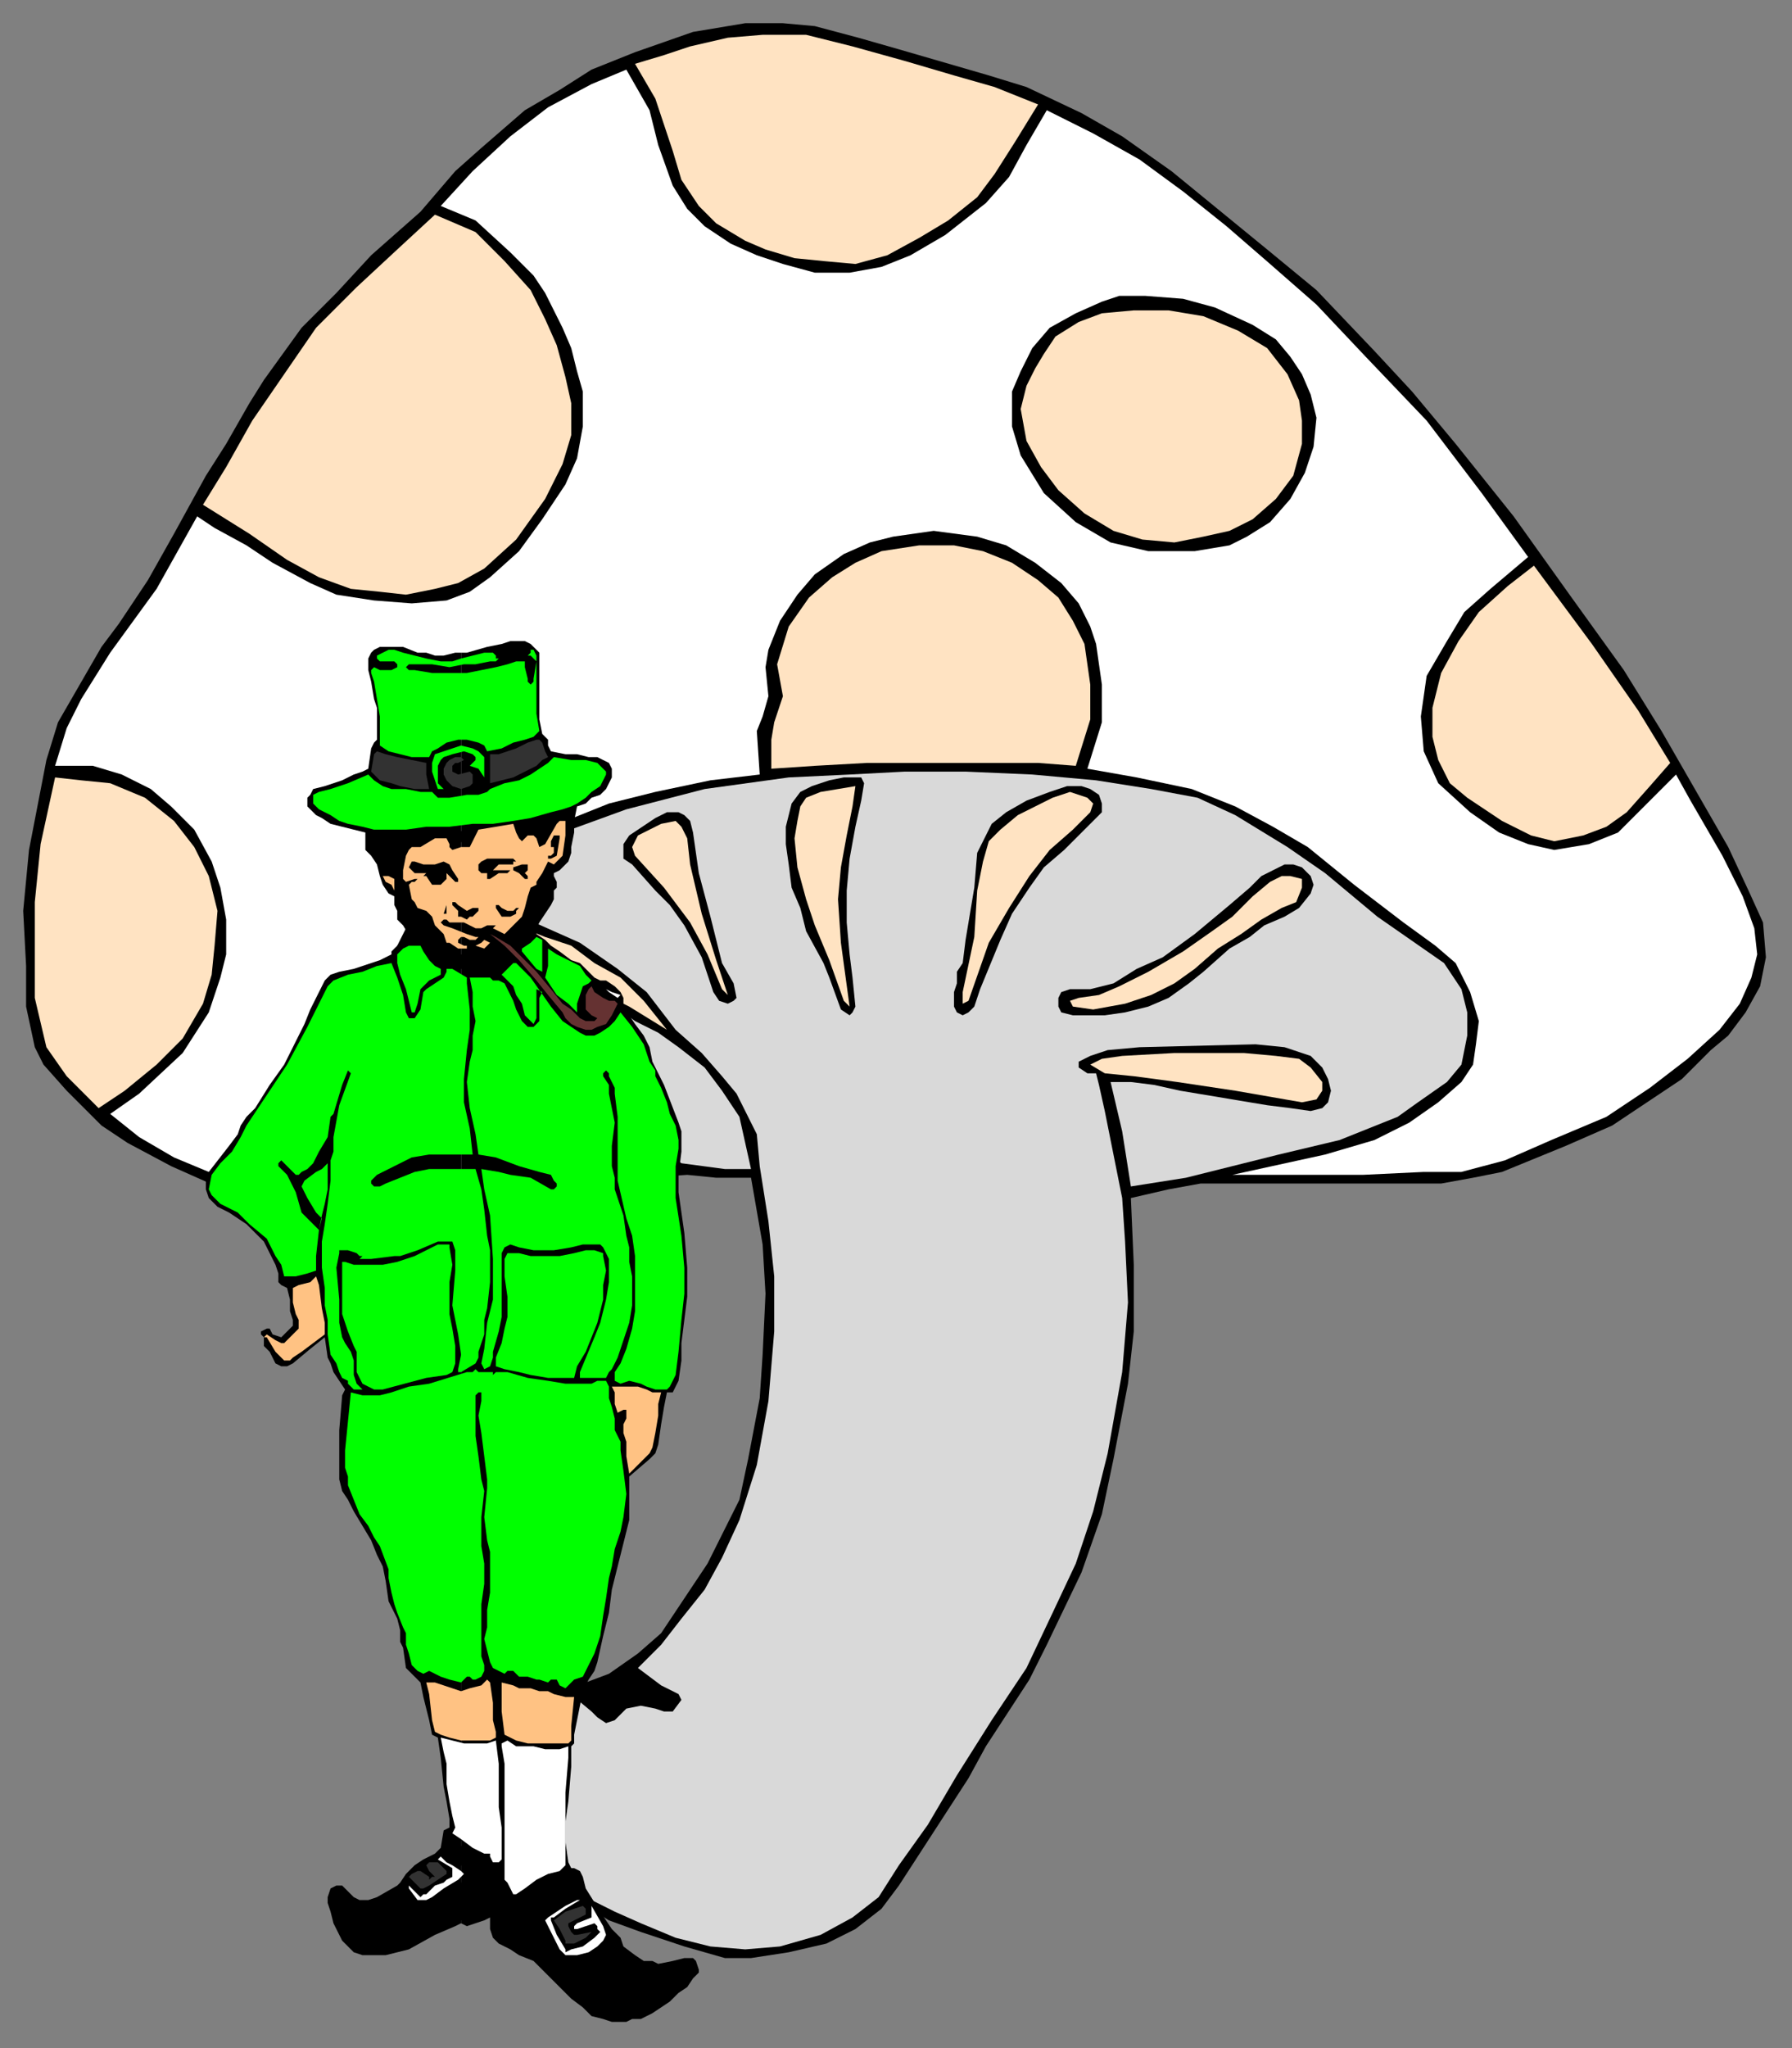 <?xml version="1.0" encoding="UTF-8" standalone="no"?>
<svg
   xmlns:dc="http://purl.org/dc/elements/1.1/"
   xmlns:cc="http://creativecommons.org/ns#"
   xmlns:rdf="http://www.w3.org/1999/02/22-rdf-syntax-ns#"
   xmlns:svg="http://www.w3.org/2000/svg"
   xmlns="http://www.w3.org/2000/svg"
   xmlns:sodipodi="http://sodipodi.sourceforge.net/DTD/sodipodi-0.dtd"
   xmlns:inkscape="http://www.inkscape.org/namespaces/inkscape"
   version="1.0"
   width="163.512mm"
   height="186.796mm"
   id="svg143"
   sodipodi:docname="STPAT014.WMF">
  <rect width="100%" height="100%" fill="#808080" stroke="none"/>
  <sodipodi:namedview
     pagecolor="#ffffff"
     bordercolor="#666666"
     borderopacity="1"
     objecttolerance="10"
     gridtolerance="10"
     guidetolerance="10"
     inkscape:pageopacity="0"
     inkscape:pageshadow="2"
     inkscape:window-width="640"
     inkscape:window-height="480"
     id="namedview145" />
  <defs
     id="defs3">
    <pattern
       id="WMFhbasepattern"
       patternUnits="userSpaceOnUse"
       width="6"
       height="6"
       x="0"
       y="0" />
  </defs>
  <path
     style="fill:#000000;fill-rule:evenodd;fill-opacity:1;stroke:none;"
     d="  M 296,13   L 310,17   L 341,26   L 354,30   L 373,39   L 387,47   L 404,59   L 437,86   L 454,100   L 474,121   L 487,135   L 502,153   L 522,178   L 542,206   L 560,231   L 573,252   L 596,292   L 603,307   L 608,318   L 609,330   L 607,340   L 602,349   L 596,357   L 590,362   L 580,372   L 556,388   L 540,395   L 518,404   L 508,406   L 497,408   L 485,408   L 469,408   L 439,408   L 414,408   L 403,410   L 390,413   L 391,436   L 391,459   L 389,477   L 384,503   L 380,522   L 373,542   L 361,567   L 355,579   L 340,602   L 334,613   L 310,650   L 304,658   L 295,665   L 285,670   L 272,673   L 259,675   L 250,675   L 236,671   L 221,666   L 210,662   L 202,657   L 193,653   L 180,646   L 168,635   L 162,626   L 158,617   L 158,611   L 159,603   L 162,598   L 169,593   L 179,587   L 193,583   L 202,580   L 210,577   L 220,570   L 228,563   L 234,554   L 244,539   L 249,529   L 255,517   L 258,503   L 262,482   L 263,467   L 264,446   L 263,429   L 259,406   L 247,406   L 237,405   L 223,406   L 201,410   L 185,412   L 147,417   L 122,419   L 110,418   L 93,415   L 77,410   L 59,402   L 44,394   L 35,388   L 23,376   L 15,367   L 12,361   L 9,347   L 9,333   L 8,314   L 10,293   L 16,262   L 20,249   L 35,223   L 41,215   L 51,200   L 60,184   L 71,164   L 78,153   L 86,139   L 91,131   L 104,113   L 116,101   L 128,88   L 145,73   L 157,59   L 166,51   L 181,38   L 193,31   L 204,24   L 219,18   L 239,11   L 257,8   L 270,8   L 281,9   L 296,13  z "
     id="path5" />
  <path
     style="fill:#ffe3c2;fill-rule:evenodd;fill-opacity:1;stroke:none;"
     d="  M 294,16   L 312,21   L 329,26   L 343,30   L 358,36   L 350,49   L 343,60   L 337,68   L 327,76   L 317,82   L 306,88   L 295,91   L 284,90   L 274,89   L 264,86   L 257,83   L 247,77   L 241,71   L 235,62   L 232,52   L 226,34   L 219,22   L 229,19   L 238,16   L 251,13   L 263,12   L 278,12   L 294,16  z "
     id="path7" />
  <path
     style="fill:#ffffff;fill-rule:evenodd;fill-opacity:1;stroke:none;"
     d="  M 224,38   L 227,50   L 232,64   L 237,72   L 243,78   L 252,84   L 261,88   L 270,91   L 281,94   L 293,94   L 304,92   L 314,88   L 326,81   L 340,70   L 348,61   L 354,50   L 361,38   L 377,46   L 393,55   L 408,66   L 423,78   L 438,91   L 454,105   L 471,123   L 492,145   L 511,170   L 527,192   L 514,203   L 505,211   L 499,221   L 492,233   L 490,247   L 491,259   L 496,270   L 507,280   L 517,287   L 527,291   L 536,293   L 548,291   L 558,287   L 568,277   L 578,267   L 583,276   L 594,295   L 601,309   L 605,320   L 606,329   L 604,337   L 600,346   L 593,355   L 582,365   L 569,375   L 554,385   L 535,393   L 519,400   L 504,404   L 491,404   L 470,405   L 451,405   L 425,405   L 457,398   L 474,393   L 486,387   L 496,380   L 504,373   L 508,367   L 509,360   L 510,352   L 507,342   L 502,332   L 495,326   L 484,318   L 467,305   L 451,292   L 439,285   L 426,278   L 411,272   L 392,268   L 375,265   L 380,249   L 380,236   L 378,222   L 376,216   L 372,208   L 366,201   L 357,194   L 347,188   L 337,185   L 322,183   L 308,185   L 300,187   L 291,191   L 281,198   L 275,205   L 269,214   L 265,224   L 264,230   L 265,240   L 263,247   L 261,252   L 262,267   L 245,269   L 226,273   L 210,277   L 195,283   L 180,290   L 168,295   L 157,302   L 147,311   L 141,318   L 137,326   L 135,335   L 136,345   L 139,353   L 144,359   L 152,366   L 159,371   L 169,377   L 180,381   L 194,386   L 207,390   L 221,394   L 233,402   L 189,409   L 171,412   L 151,415   L 127,416   L 112,415   L 99,413   L 84,409   L 72,404   L 60,399   L 48,392   L 38,384   L 48,377   L 63,363   L 72,349   L 76,337   L 78,329   L 78,317   L 76,306   L 73,297   L 67,286   L 59,278   L 52,272   L 42,267   L 32,264   L 19,264   L 23,251   L 28,241   L 38,225   L 54,203   L 68,178   L 74,182   L 85,188   L 94,194   L 107,201   L 116,205   L 129,207   L 142,208   L 154,207   L 162,204   L 169,199   L 179,190   L 187,179   L 195,167   L 199,158   L 201,147   L 201,135   L 199,128   L 197,120   L 194,113   L 188,101   L 184,95   L 176,87   L 164,76   L 152,71   L 163,59   L 176,47   L 189,37   L 204,29   L 216,24   L 224,38  z "
     id="path9" />
  <path
     style="fill:#ffe3c2;fill-rule:evenodd;fill-opacity:1;stroke:none;"
     d="  M 164,80   L 174,90   L 183,100   L 188,110   L 192,119   L 195,130   L 197,139   L 197,150   L 194,160   L 188,172   L 178,186   L 167,196   L 158,201   L 150,203   L 140,205   L 131,204   L 121,203   L 110,199   L 99,193   L 86,184   L 70,174   L 78,161   L 87,145   L 98,129   L 109,113   L 123,99   L 137,86   L 150,74   L 164,80  z "
     id="path11" />
  <path
     style="fill:#000000;fill-rule:evenodd;fill-opacity:1;stroke:none;"
     d="  M 419,106   L 432,112   L 440,117   L 445,123   L 449,129   L 452,136   L 454,144   L 453,154   L 450,163   L 445,172   L 438,180   L 430,185   L 424,188   L 412,190   L 396,190   L 383,187   L 371,180   L 360,170   L 352,157   L 349,147   L 349,135   L 352,128   L 356,120   L 362,113   L 371,108   L 380,104   L 386,102   L 395,102   L 408,103   L 419,106  z "
     id="path13" />
  <path
     style="fill:#ffe3c2;fill-rule:evenodd;fill-opacity:1;stroke:none;"
     d="  M 415,109   L 427,114   L 437,120   L 444,129   L 448,138   L 449,145   L 449,153   L 446,164   L 440,172   L 432,179   L 424,183   L 415,185   L 405,187   L 394,186   L 384,183   L 374,177   L 365,169   L 359,161   L 354,152   L 352,141   L 354,133   L 357,127   L 360,122   L 364,116   L 372,111   L 380,108   L 391,107   L 403,107   L 415,109  z "
     id="path15" />
  <path
     style="fill:#ffe3c2;fill-rule:evenodd;fill-opacity:1;stroke:none;"
     d="  M 339,190   L 349,194   L 358,200   L 365,206   L 370,214   L 374,222   L 376,236   L 376,248   L 371,264   L 358,263   L 339,263   L 320,263   L 299,263   L 281,264   L 266,265   L 266,255   L 267,249   L 270,240   L 268,229   L 272,216   L 279,206   L 287,199   L 295,194   L 304,190   L 317,188   L 329,188   L 339,190  z "
     id="path17" />
  <path
     style="fill:#ffe3c2;fill-rule:evenodd;fill-opacity:1;stroke:none;"
     d="  M 549,222   L 565,245   L 576,263   L 569,271   L 561,280   L 554,285   L 546,288   L 536,290   L 528,288   L 518,283   L 506,275   L 500,270   L 496,262   L 494,254   L 494,244   L 497,232   L 503,221   L 510,211   L 520,202   L 529,195   L 549,222  z "
     id="path19" />
  <path
     style="fill:#d9d9d9;fill-rule:evenodd;fill-opacity:1;stroke:none;"
     d="  M 356,267   L 378,269   L 397,272   L 413,275   L 426,281   L 444,292   L 457,301   L 475,316   L 498,332   L 504,341   L 506,349   L 506,357   L 504,367   L 499,373   L 489,380   L 482,385   L 472,389   L 462,393   L 441,398   L 409,406   L 390,409   L 387,390   L 383,373   L 390,373   L 398,374   L 407,376   L 431,380   L 437,381   L 445,382   L 452,383   L 456,382   L 458,380   L 459,376   L 458,372   L 456,368   L 452,364   L 443,361   L 433,360   L 393,361   L 382,362   L 376,364   L 374,365   L 372,366   L 372,368   L 375,370   L 378,370   L 379,374   L 381,383   L 383,393   L 387,413   L 388,428   L 389,449   L 387,473   L 382,501   L 377,521   L 371,539   L 363,556   L 354,575   L 342,593   L 330,612   L 320,629   L 310,643   L 303,654   L 294,661   L 283,667   L 269,671   L 257,672   L 245,671   L 233,668   L 221,663   L 212,659   L 200,653   L 188,647   L 177,639   L 168,630   L 163,620   L 161,612   L 162,604   L 167,598   L 173,594   L 181,590   L 187,587   L 198,585   L 204,590   L 206,592   L 209,594   L 212,593   L 216,589   L 221,588   L 226,589   L 229,590   L 232,590   L 235,586   L 234,584   L 228,581   L 220,575   L 228,567   L 235,558   L 243,548   L 249,537   L 255,524   L 261,505   L 265,483   L 267,459   L 267,440   L 265,421   L 262,402   L 261,391   L 258,385   L 254,377   L 249,371   L 242,363   L 233,355   L 223,342   L 213,334   L 200,325   L 182,317   L 172,313   L 165,312   L 161,313   L 159,315   L 159,318   L 162,321   L 167,325   L 179,332   L 193,339   L 211,346   L 219,352   L 227,356   L 234,361   L 243,368   L 249,376   L 255,385   L 259,403   L 250,403   L 235,401   L 220,390   L 208,387   L 193,382   L 176,376   L 166,371   L 154,363   L 145,356   L 140,349   L 139,340   L 139,333   L 141,326   L 145,320   L 154,309   L 167,301   L 178,295   L 194,287   L 216,279   L 243,272   L 272,268   L 293,267   L 312,266   L 333,266   L 356,267  z "
     id="path21" />
  <path
     style="fill:#000000;fill-rule:evenodd;fill-opacity:1;stroke:none;"
     d="  M 298,270   L 297,276   L 295,285   L 293,296   L 292,307   L 292,318   L 293,329   L 294,337   L 295,347   L 294,349   L 293,350   L 290,348   L 286,337   L 284,332   L 278,321   L 276,313   L 273,306   L 272,298   L 271,291   L 271,285   L 272,281   L 273,277   L 276,273   L 280,271   L 286,269   L 291,268   L 297,268   L 298,270  z "
     id="path23" />
  <path
     style="fill:#ffe3c2;fill-rule:evenodd;fill-opacity:1;stroke:none;"
     d="  M 50,275   L 60,283   L 67,292   L 72,302   L 75,314   L 74,326   L 73,336   L 70,346   L 63,358   L 54,367   L 43,376   L 34,382   L 23,371   L 16,361   L 12,344   L 12,327   L 12,311   L 14,291   L 19,268   L 28,269   L 38,270   L 50,275  z "
     id="path25" />
  <path
     style="fill:#000000;fill-rule:evenodd;fill-opacity:1;stroke:none;"
     d="  M 376,272   L 379,274   L 380,277   L 380,280   L 378,282   L 367,293   L 360,299   L 355,306   L 349,315   L 345,324   L 338,341   L 336,347   L 334,349   L 332,350   L 330,349   L 329,347   L 329,342   L 330,339   L 330,335   L 332,332   L 333,324   L 336,306   L 337,294   L 340,288   L 342,284   L 347,280   L 354,276   L 362,273   L 368,271   L 373,271   L 376,272  z "
     id="path27" />
  <path
     style="fill:#ffe3c2;fill-rule:evenodd;fill-opacity:1;stroke:none;"
     d="  M 294,278   L 292,288   L 290,299   L 289,310   L 290,325   L 293,347   L 291,345   L 286,331   L 281,319   L 278,310   L 275,299   L 274,289   L 275,283   L 276,278   L 278,275   L 283,273   L 289,272   L 295,271   L 294,278  z "
     id="path29" />
  <path
     style="fill:#000000;fill-rule:evenodd;fill-opacity:1;stroke:none;"
     d="  M 238,283   L 239,287   L 241,301   L 245,316   L 249,332   L 253,339   L 254,344   L 253,345   L 251,346   L 248,345   L 246,342   L 244,336   L 242,330   L 236,319   L 231,312   L 226,307   L 218,298   L 215,296   L 215,293   L 215,291   L 217,288   L 226,282   L 230,280   L 234,280   L 236,281   L 238,283  z "
     id="path31" />
  <path
     style="fill:#ffe3c2;fill-rule:evenodd;fill-opacity:1;stroke:none;"
     d="  M 370,286   L 362,293   L 355,302   L 348,313   L 341,325   L 334,345   L 332,346   L 332,342   L 336,323   L 337,307   L 339,297   L 341,290   L 345,286   L 351,281   L 357,278   L 363,275   L 369,273   L 375,275   L 377,277   L 376,280   L 370,286  z "
     id="path33" />
  <path
     style="fill:#ffe3c2;fill-rule:evenodd;fill-opacity:1;stroke:none;"
     d="  M 235,285   L 237,289   L 238,298   L 242,315   L 247,331   L 251,343   L 249,341   L 244,329   L 238,318   L 229,306   L 219,295   L 218,292   L 220,288   L 224,286   L 228,284   L 233,283   L 235,285  z "
     id="path35" />
  <path
     style="fill:#000000;fill-rule:evenodd;fill-opacity:1;stroke:none;"
     d="  M 452,302   L 453,305   L 452,308   L 448,313   L 443,316   L 436,319   L 431,323   L 424,327   L 415,335   L 410,339   L 403,344   L 396,347   L 388,349   L 381,350   L 375,350   L 370,350   L 366,349   L 365,347   L 365,344   L 366,342   L 369,341   L 376,341   L 384,339   L 392,334   L 401,330   L 412,322   L 424,312   L 431,306   L 435,302   L 439,300   L 443,298   L 446,298   L 449,299   L 452,302  z "
     id="path37" />
  <path
     style="fill:#ffe3c2;fill-rule:evenodd;fill-opacity:1;stroke:none;"
     d="  M 447,311   L 442,313   L 435,317   L 428,322   L 420,327   L 412,334   L 405,339   L 397,343   L 388,346   L 377,348   L 370,347   L 369,345   L 372,344   L 379,343   L 386,340   L 396,335   L 408,328   L 418,321   L 425,316   L 432,309   L 438,304   L 442,302   L 445,302   L 449,303   L 449,306   L 447,311  z "
     id="path39" />
  <path
     style="fill:#ffe3c2;fill-rule:evenodd;fill-opacity:1;stroke:none;"
     d="  M 188,323   L 197,326   L 205,332   L 214,337   L 222,345   L 230,355   L 217,347   L 205,341   L 194,337   L 183,331   L 173,325   L 166,320   L 166,315   L 178,319   L 188,323  z "
     id="path41" />
  <path
     style="fill:#ffe3c2;fill-rule:evenodd;fill-opacity:1;stroke:none;"
     d="  M 417,363   L 429,363   L 440,364   L 448,365   L 452,368   L 456,373   L 456,376   L 454,379   L 449,380   L 426,376   L 406,373   L 391,371   L 381,370   L 376,367   L 380,365   L 387,364   L 405,363   L 417,363  z "
     id="path43" />
  <path
     style="fill:#000000;fill-rule:evenodd;fill-opacity:1;stroke:none;"
     d="  M 159,663   L 157,664   L 150,667   L 141,672   L 137,673   L 133,674   L 130,674   L 128,674   L 125,674   L 122,673   L 120,671   L 118,669   L 117,667   L 115,663   L 114,659   L 113,656   L 113,654   L 114,651   L 116,650   L 118,650   L 120,652   L 122,654   L 124,655   L 127,655   L 130,654   L 137,650   L 138,649   L 140,646   L 143,643   L 146,641   L 150,639   L 151,638   L 152,637   L 153,631   L 155,630   L 155,627   L 154,621   L 153,616   L 152,606   L 151,599   L 149,598   L 148,593   L 146,585   L 145,580   L 144,579   L 142,577   L 140,575   L 139,568   L 138,566   L 138,562   L 137,558   L 136,556   L 135,554   L 134,552   L 133,545   L 132,540   L 130,536   L 128,531   L 125,526   L 122,521   L 120,517   L 118,514   L 117,510   L 117,506   L 117,500   L 117,493   L 118,481   L 119,479   L 117,476   L 115,473   L 114,470   L 113,468   L 112,461   L 107,465   L 101,470   L 99,471   L 97,471   L 95,470   L 93,466   L 91,464   L 91,461   L 90,460   L 90,459   L 92,458   L 93,458   L 94,460   L 97,461   L 98,460   L 101,457   L 101,455   L 100,452   L 100,448   L 99,444   L 97,443   L 96,442   L 96,441   L 96,439   L 95,436   L 93,432   L 91,428   L 88,425   L 85,422   L 82,420   L 79,418   L 75,416   L 73,414   L 72,413   L 71,410   L 71,407   L 71,405   L 72,404   L 79,395   L 82,391   L 83,388   L 85,385   L 88,382   L 93,374   L 98,367   L 101,361   L 103,357   L 105,353   L 107,348   L 109,344   L 110,342   L 111,340   L 112,338   L 114,336   L 117,335   L 122,334   L 131,331   L 135,329   L 135,328   L 137,326   L 138,325   L 142,324   L 139,319   L 137,317   L 137,314   L 136,312   L 136,309   L 134,308   L 132,305   L 131,302   L 130,298   L 128,295   L 126,293   L 126,290   L 126,287   L 122,286   L 118,285   L 114,284   L 111,282   L 109,281   L 107,279   L 106,278   L 106,276   L 106,275   L 107,274   L 108,272   L 112,271   L 118,269   L 122,267   L 125,266   L 127,265   L 128,258   L 129,256   L 130,255   L 130,250   L 130,244   L 129,241   L 128,235   L 127,231   L 127,229   L 127,227   L 128,225   L 129,224   L 131,223   L 134,223   L 136,223   L 139,223   L 144,225   L 147,225   L 150,226   L 153,226   L 157,225   L 159,225   L 159,663  z "
     id="path45" />
  <path
     style="fill:#000000;fill-rule:evenodd;fill-opacity:1;stroke:none;"
     d="  M 159,663   L 159,225   L 161,225   L 168,223   L 173,222   L 176,221   L 178,221   L 181,221   L 183,222   L 185,224   L 186,225   L 186,229   L 186,232   L 186,240   L 186,248   L 187,253   L 188,254   L 189,255   L 189,257   L 190,259   L 195,260   L 199,260   L 203,261   L 206,261   L 208,262   L 210,263   L 211,265   L 211,268   L 210,270   L 209,272   L 207,274   L 204,275   L 202,277   L 199,278   L 198,283   L 198,287   L 197,292   L 197,294   L 196,297   L 193,300   L 191,301   L 191,302   L 192,304   L 192,306   L 191,307   L 191,310   L 190,312   L 186,318   L 185,320   L 185,322   L 188,324   L 189,325   L 190,326   L 193,328   L 197,331   L 200,332   L 205,337   L 207,338   L 209,338   L 212,340   L 214,342   L 215,344   L 215,346   L 215,347   L 219,353   L 222,357   L 224,361   L 225,366   L 229,374   L 234,387   L 235,390   L 235,393   L 235,397   L 234,405   L 234,411   L 236,425   L 237,437   L 237,442   L 237,447   L 236,455   L 235,463   L 235,469   L 234,476   L 233,478   L 232,480   L 230,480   L 229,485   L 228,491   L 227,498   L 226,501   L 224,503   L 217,509   L 217,516   L 217,524   L 215,532   L 213,540   L 211,548   L 210,556   L 208,564   L 206,573   L 205,576   L 203,579   L 201,583   L 199,593   L 198,598   L 198,599   L 198,601   L 197,602   L 197,609   L 196,621   L 195,628   L 195,635   L 196,642   L 197,644   L 198,644   L 200,645   L 201,647   L 202,651   L 207,659   L 211,665   L 214,668   L 215,671   L 219,674   L 222,676   L 225,676   L 227,677   L 232,676   L 236,675   L 238,675   L 239,675   L 240,676   L 241,679   L 241,680   L 239,682   L 237,685   L 234,687   L 231,690   L 228,692   L 225,694   L 221,696   L 218,696   L 216,697   L 213,697   L 211,697   L 208,696   L 204,695   L 201,692   L 197,689   L 184,676   L 179,674   L 176,672   L 172,670   L 170,668   L 169,665   L 169,661   L 167,662   L 164,663   L 161,664   L 159,663  z "
     id="path47" />
  <path
     style="fill:#00ff00;fill-rule:evenodd;fill-opacity:1;stroke:none;"
     d="  M 185,226   L 185,229   L 185,233   L 185,240   L 185,246   L 186,252   L 184,254   L 181,255   L 177,256   L 173,258   L 168,259   L 167,257   L 165,256   L 161,255   L 158,255   L 154,256   L 151,258   L 149,259   L 148,261   L 142,261   L 138,260   L 134,259   L 131,257   L 131,253   L 131,247   L 130,241   L 129,235   L 128,232   L 128,231   L 129,230   L 131,231   L 135,231   L 137,230   L 137,230   L 137,229   L 136,228   L 131,228   L 130,227   L 130,226   L 132,225   L 134,224   L 136,224   L 139,225   L 143,226   L 147,227   L 152,228   L 156,228   L 159,227   L 163,226   L 167,225   L 169,225   L 170,225   L 170,225   L 171,226   L 171,227   L 172,227   L 171,228   L 169,228   L 164,229   L 160,229   L 155,230   L 149,229   L 144,229   L 142,229   L 141,229   L 140,230   L 141,231   L 143,231   L 149,232   L 156,232   L 161,232   L 166,231   L 171,230   L 175,229   L 178,228   L 181,228   L 181,228   L 181,230   L 182,234   L 182,235   L 182,235   L 183,236   L 184,235   L 184,234   L 185,228   L 184,227   L 183,226   L 182,226   L 183,225   L 183,224   L 184,224   L 185,226  z "
     id="path49" />
  <path
     style="fill:#323232;fill-rule:evenodd;fill-opacity:1;stroke:none;"
     d="  M 187,256   L 188,259   L 189,261   L 187,262   L 185,264   L 181,266   L 177,268   L 173,269   L 169,270   L 169,267   L 169,263   L 169,260   L 172,260   L 175,259   L 178,258   L 182,256   L 185,255   L 186,255   L 187,256  z "
     id="path51" />
  <path
     style="fill:#00ff00;fill-rule:evenodd;fill-opacity:1;stroke:none;"
     d="  M 163,258   L 165,259   L 167,261   L 167,264   L 167,268   L 165,265   L 162,264   L 164,262   L 164,261   L 163,260   L 160,259   L 156,260   L 153,261   L 152,262   L 151,264   L 151,267   L 151,270   L 152,271   L 153,272   L 151,272   L 150,269   L 149,266   L 149,263   L 150,260   L 153,259   L 156,258   L 159,257   L 163,258  z "
     id="path53" />
  <path
     style="fill:#323232;fill-rule:evenodd;fill-opacity:1;stroke:none;"
     d="  M 137,261   L 142,262   L 147,263   L 147,267   L 148,272   L 146,272   L 143,272   L 138,271   L 135,270   L 131,269   L 129,267   L 128,266   L 129,260   L 130,259   L 133,260   L 137,261  z "
     id="path55" />
  <path
     style="fill:#00ff00;fill-rule:evenodd;fill-opacity:1;stroke:none;"
     d="  M 202,262   L 206,263   L 208,265   L 209,266   L 209,267   L 208,269   L 207,271   L 204,273   L 202,275   L 199,277   L 197,278   L 194,279   L 190,280   L 183,282   L 177,283   L 170,284   L 163,284   L 155,285   L 147,285   L 140,286   L 134,286   L 129,286   L 125,285   L 120,284   L 117,283   L 114,281   L 110,279   L 108,277   L 108,276   L 108,274   L 110,273   L 114,272   L 120,270   L 127,267   L 129,269   L 132,271   L 135,272   L 140,272   L 145,273   L 149,273   L 151,275   L 155,275   L 161,274   L 165,274   L 168,273   L 169,272   L 174,270   L 179,269   L 183,267   L 186,265   L 189,263   L 191,261   L 197,262   L 202,262  z "
     id="path57" />
  <path
     style="fill:#323232;fill-rule:evenodd;fill-opacity:1;stroke:none;"
     d="  M 160,262   L 158,263   L 157,263   L 156,264   L 156,265   L 156,266   L 158,267   L 162,266   L 163,267   L 163,269   L 163,270   L 162,271   L 159,272   L 156,271   L 155,270   L 154,269   L 153,267   L 153,265   L 154,263   L 155,262   L 157,261   L 159,261   L 160,262  z "
     id="path59" />
  <path
     style="fill:#000000;fill-rule:evenodd;fill-opacity:1;stroke:none;"
     d="  M 188,286   L 187,288   L 185,287   L 183,286   L 181,286   L 181,287   L 180,284   L 183,284   L 187,283   L 189,283   L 188,286  z "
     id="path61" />
  <path
     style="fill:#ffc283;fill-rule:evenodd;fill-opacity:1;stroke:none;"
     d="  M 195,284   L 195,285   L 195,285   L 195,288   L 194,295   L 192,297   L 191,298   L 189,297   L 189,297   L 188,299   L 187,301   L 185,304   L 185,305   L 183,306   L 182,309   L 181,313   L 180,316   L 178,318   L 176,320   L 174,322   L 170,320   L 171,319   L 170,319   L 168,319   L 166,320   L 164,320   L 162,319   L 160,318   L 155,318   L 154,317   L 153,317   L 152,318   L 153,319   L 156,320   L 161,322   L 164,323   L 165,323   L 164,324   L 162,324   L 160,323   L 159,323   L 158,324   L 158,325   L 160,326   L 161,326   L 161,327   L 159,327   L 158,327   L 155,325   L 154,325   L 153,322   L 150,319   L 149,316   L 147,314   L 144,313   L 143,311   L 142,310   L 141,305   L 142,304   L 143,304   L 144,303   L 144,303   L 143,303   L 140,304   L 139,303   L 139,301   L 139,300   L 140,295   L 141,293   L 142,292   L 145,292   L 150,289   L 154,289   L 155,291   L 155,292   L 156,293   L 159,292   L 160,292   L 162,292   L 163,290   L 165,286   L 177,284   L 178,287   L 179,289   L 180,290   L 182,288   L 184,288   L 185,289   L 186,292   L 186,292   L 188,291   L 192,284   L 193,283   L 194,283   L 195,283   L 195,284  z "
     id="path63" />
  <path
     style="fill:#000000;fill-rule:evenodd;fill-opacity:1;stroke:none;"
     d="  M 162,290   L 160,290   L 157,291   L 155,289   L 154,287   L 157,287   L 161,286   L 164,286   L 162,290  z "
     id="path65" />
  <path
     style="fill:#000000;fill-rule:evenodd;fill-opacity:1;stroke:none;"
     d="  M 147,289   L 144,291   L 141,292   L 139,294   L 138,296   L 138,300   L 137,301   L 136,301   L 133,300   L 132,297   L 130,294   L 129,293   L 128,290   L 128,288   L 131,288   L 135,288   L 140,288   L 144,288   L 148,287   L 151,287   L 147,289  z "
     id="path67" />
  <path
     style="fill:#000000;fill-rule:evenodd;fill-opacity:1;stroke:none;"
     d="  M 193,289   L 192,295   L 190,296   L 189,296   L 189,296   L 189,295   L 190,295   L 191,294   L 191,292   L 190,292   L 190,290   L 191,288   L 193,288   L 193,289  z "
     id="path69" />
  <path
     style="fill:#000000;fill-rule:evenodd;fill-opacity:1;stroke:none;"
     d="  M 178,297   L 177,297   L 177,298   L 172,298   L 170,300   L 170,300   L 170,300   L 174,300   L 175,300   L 176,300   L 176,300   L 176,300   L 175,301   L 172,301   L 169,303   L 168,303   L 168,302   L 168,301   L 166,301   L 165,300   L 165,298   L 166,297   L 168,296   L 170,296   L 172,296   L 175,296   L 177,296   L 178,297  z "
     id="path71" />
  <path
     style="fill:#000000;fill-rule:evenodd;fill-opacity:1;stroke:none;"
     d="  M 150,298   L 153,297   L 155,298   L 156,300   L 158,303   L 158,304   L 157,304   L 157,304   L 155,302   L 154,301   L 154,301   L 154,303   L 153,304   L 152,305   L 150,305   L 149,305   L 147,302   L 146,302   L 147,301   L 146,301   L 144,301   L 143,301   L 141,299   L 142,297   L 143,297   L 146,298   L 150,298  z "
     id="path73" />
  <path
     style="fill:#000000;fill-rule:evenodd;fill-opacity:1;stroke:none;"
     d="  M 168,300   L 167,300   L 167,299   L 167,298   L 168,297   L 169,297   L 170,297   L 168,300  z "
     id="path75" />
  <path
     style="fill:#000000;fill-rule:evenodd;fill-opacity:1;stroke:none;"
     d="  M 182,300   L 181,301   L 182,302   L 182,303   L 181,303   L 179,301   L 177,300   L 177,299   L 180,298   L 182,298   L 182,300  z "
     id="path77" />
  <path
     style="fill:#000000;fill-rule:evenodd;fill-opacity:1;stroke:none;"
     d="  M 145,300   L 144,300   L 143,299   L 143,298   L 147,299   L 145,300  z "
     id="path79" />
  <path
     style="fill:#000000;fill-rule:evenodd;fill-opacity:1;stroke:none;"
     d="  M 154,300   L 154,300   L 152,299   L 153,299   L 154,299   L 154,300  z "
     id="path81" />
  <path
     style="fill:#ffc283;fill-rule:evenodd;fill-opacity:1;stroke:none;"
     d="  M 136,303   L 136,307   L 135,305   L 133,304   L 132,302   L 134,302   L 136,303  z "
     id="path83" />
  <path
     style="fill:#000000;fill-rule:evenodd;fill-opacity:1;stroke:none;"
     d="  M 190,304   L 190,306   L 190,306   L 187,305   L 187,305   L 187,304   L 189,302   L 190,303   L 190,304  z "
     id="path85" />
  <path
     style="fill:#000000;fill-rule:evenodd;fill-opacity:1;stroke:none;"
     d="  M 140,307   L 142,312   L 145,315   L 146,315   L 148,318   L 149,321   L 154,327   L 157,327   L 158,329   L 163,329   L 165,328   L 167,329   L 168,329   L 170,326   L 171,326   L 176,330   L 173,334   L 170,335   L 169,335   L 165,336   L 162,335   L 156,333   L 151,332   L 150,331   L 149,329   L 147,327   L 144,324   L 138,316   L 137,312   L 138,308   L 137,305   L 138,304   L 139,305   L 140,307  z "
     id="path87" />
  <path
     style="fill:#000000;fill-rule:evenodd;fill-opacity:1;stroke:none;"
     d="  M 189,309   L 189,312   L 185,317   L 184,319   L 183,322   L 182,325   L 178,327   L 175,324   L 175,323   L 177,320   L 180,319   L 182,316   L 183,310   L 184,308   L 186,307   L 186,306   L 188,307   L 189,309  z "
     id="path89" />
  <path
     style="fill:#000000;fill-rule:evenodd;fill-opacity:1;stroke:none;"
     d="  M 158,312   L 161,314   L 163,313   L 165,313   L 165,314   L 163,316   L 162,316   L 161,317   L 159,316   L 158,316   L 158,314   L 156,312   L 156,311   L 157,311   L 158,312  z "
     id="path91" />
  <path
     style="fill:#000000;fill-rule:evenodd;fill-opacity:1;stroke:none;"
     d="  M 173,313   L 175,314   L 177,314   L 178,313   L 179,313   L 178,314   L 178,315   L 176,316   L 175,316   L 173,316   L 171,313   L 171,312   L 172,312   L 173,313  z "
     id="path93" />
  <path
     style="fill:#000000;fill-rule:evenodd;fill-opacity:1;stroke:none;"
     d="  M 154,315   L 154,315   L 153,315   L 153,315   L 154,312   L 154,313   L 154,315  z "
     id="path95" />
  <path
     style="fill:#653232;fill-rule:evenodd;fill-opacity:1;stroke:none;"
     d="  M 176,326   L 181,331   L 185,335   L 190,341   L 194,346   L 197,348   L 200,351   L 202,352   L 204,352   L 205,352   L 206,351   L 204,350   L 202,348   L 202,345   L 202,343   L 203,341   L 204,340   L 205,342   L 208,344   L 210,345   L 212,345   L 213,346   L 212,348   L 211,350   L 209,353   L 206,354   L 204,355   L 202,355   L 199,354   L 197,353   L 195,351   L 194,349   L 189,343   L 185,338   L 179,331   L 174,326   L 169,322   L 169,322   L 171,323   L 176,326  z "
     id="path97" />
  <path
     style="fill:#00ff00;fill-rule:evenodd;fill-opacity:1;stroke:none;"
     d="  M 187,326   L 187,331   L 187,334   L 187,335   L 185,334   L 180,328   L 180,327   L 183,325   L 185,323   L 187,324   L 187,326  z "
     id="path99" />
  <path
     style="fill:#ffc283;fill-rule:evenodd;fill-opacity:1;stroke:none;"
     d="  M 169,325   L 167,327   L 164,326   L 166,325   L 167,324   L 169,325   L 169,325  z "
     id="path101" />
  <path
     style="fill:#00ff00;fill-rule:evenodd;fill-opacity:1;stroke:none;"
     d="  M 146,328   L 148,331   L 150,333   L 152,334   L 152,336   L 148,338   L 146,340   L 145,341   L 144,346   L 143,349   L 142,349   L 142,349   L 141,345   L 140,341   L 138,336   L 137,332   L 137,329   L 139,327   L 141,326   L 143,326   L 145,326   L 146,328  z "
     id="path103" />
  <path
     style="fill:#00ff00;fill-rule:evenodd;fill-opacity:1;stroke:none;"
     d="  M 200,333   L 202,336   L 204,338   L 203,339   L 201,340   L 200,343   L 199,346   L 199,349   L 196,346   L 192,343   L 188,337   L 189,333   L 189,329   L 189,327   L 192,329   L 196,331   L 200,333  z "
     id="path105" />
  <path
     style="fill:#00ff00;fill-rule:evenodd;fill-opacity:1;stroke:none;"
     d="  M 183,337   L 190,347   L 194,352   L 197,354   L 200,356   L 202,357   L 205,357   L 207,356   L 210,354   L 212,352   L 214,349   L 218,354   L 222,360   L 224,366   L 226,369   L 226,371   L 228,375   L 230,380   L 231,384   L 233,388   L 234,393   L 234,396   L 233,402   L 233,408   L 233,413   L 235,426   L 236,437   L 236,446   L 235,455   L 234,466   L 233,474   L 231,478   L 230,479   L 226,479   L 223,478   L 221,477   L 217,476   L 214,477   L 212,476   L 212,475   L 212,473   L 214,470   L 216,465   L 218,458   L 219,452   L 219,447   L 219,440   L 219,433   L 218,426   L 216,420   L 213,407   L 213,403   L 213,399   L 213,392   L 213,385   L 212,377   L 212,375   L 210,371   L 210,370   L 209,369   L 208,370   L 208,371   L 210,374   L 210,377   L 212,387   L 211,395   L 211,402   L 212,406   L 212,410   L 215,419   L 216,426   L 217,430   L 217,435   L 218,440   L 218,445   L 218,450   L 217,456   L 215,462   L 213,468   L 211,472   L 210,473   L 209,475   L 202,475   L 200,475   L 200,473   L 205,461   L 207,456   L 208,452   L 209,448   L 210,442   L 210,437   L 210,434   L 209,432   L 208,430   L 207,429   L 203,429   L 201,429   L 197,430   L 191,431   L 184,431   L 179,430   L 176,429   L 174,430   L 173,432   L 173,436   L 173,444   L 173,454   L 172,459   L 170,466   L 170,468   L 169,471   L 169,471   L 167,472   L 166,470   L 167,465   L 168,456   L 169,452   L 170,448   L 170,434   L 169,419   L 167,410   L 166,403   L 172,404   L 176,405   L 183,406   L 190,410   L 191,410   L 192,409   L 192,408   L 191,407   L 190,405   L 186,404   L 179,402   L 171,399   L 165,398   L 164,391   L 162,382   L 161,373   L 162,366   L 163,362   L 163,357   L 164,352   L 163,347   L 163,342   L 162,337   L 166,337   L 168,337   L 169,337   L 170,338   L 172,338   L 174,339   L 175,341   L 177,345   L 178,348   L 180,352   L 181,353   L 182,354   L 184,354   L 185,353   L 186,352   L 186,344   L 187,342   L 185,341   L 185,344   L 185,351   L 184,353   L 183,352   L 182,351   L 181,350   L 180,346   L 178,343   L 177,340   L 175,338   L 174,337   L 173,336   L 174,335   L 176,333   L 177,332   L 178,332   L 180,334   L 183,337  z "
     id="path107" />
  <path
     style="fill:#00ff00;fill-rule:evenodd;fill-opacity:1;stroke:none;"
     d="  M 111,420   L 109,418   L 106,413   L 104,409   L 105,407   L 109,404   L 111,403   L 113,401   L 113,410   L 112,415   L 111,419   L 110,424   L 109,433   L 109,438   L 106,439   L 102,440   L 99,440   L 98,440   L 97,436   L 95,433   L 92,427   L 86,422   L 82,418   L 76,415   L 73,412   L 72,410   L 72,410   L 73,405   L 76,401   L 80,397   L 83,392   L 85,388   L 99,367   L 106,354   L 109,348   L 112,342   L 113,340   L 115,338   L 120,336   L 125,335   L 130,333   L 135,332   L 137,337   L 139,343   L 140,349   L 141,351   L 142,351   L 143,351   L 145,348   L 146,342   L 147,341   L 153,337   L 154,335   L 154,334   L 156,334   L 161,337   L 161,339   L 162,348   L 162,355   L 161,362   L 160,372   L 160,380   L 162,389   L 163,398   L 156,398   L 148,398   L 142,399   L 136,402   L 130,405   L 128,407   L 128,408   L 129,409   L 131,409   L 133,408   L 138,406   L 143,404   L 148,403   L 151,403   L 164,403   L 166,410   L 167,417   L 168,426   L 169,431   L 169,442   L 168,451   L 168,451   L 167,455   L 167,460   L 165,466   L 165,468   L 164,470   L 159,473   L 159,473   L 158,473   L 158,472   L 159,467   L 158,460   L 157,455   L 156,450   L 157,438   L 157,431   L 156,428   L 155,428   L 151,428   L 144,431   L 138,433   L 136,433   L 128,434   L 122,434   L 120,434   L 122,434   L 123,434   L 124,434   L 125,433   L 124,433   L 123,432   L 120,431   L 118,431   L 117,431   L 117,432   L 116,437   L 117,448   L 117,452   L 117,456   L 118,461   L 119,463   L 121,466   L 122,469   L 122,471   L 122,474   L 123,477   L 125,479   L 123,479   L 122,479   L 120,477   L 120,476   L 118,475   L 117,473   L 116,470   L 114,467   L 113,460   L 113,455   L 112,450   L 112,444   L 111,437   L 111,428   L 112,422   L 113,415   L 114,407   L 114,400   L 115,397   L 115,392   L 117,381   L 121,370   L 121,370   L 120,369   L 120,369   L 118,374   L 115,384   L 114,385   L 113,392   L 110,397   L 108,401   L 106,403   L 104,404   L 103,405   L 102,405   L 97,400   L 96,401   L 96,401   L 96,402   L 99,405   L 100,407   L 102,411   L 104,418   L 107,421   L 110,424   L 110,424   L 111,420  z "
     id="path109" />
  <path
     style="fill:#ffffff;fill-rule:evenodd;fill-opacity:1;stroke:none;"
     d="  M 214,343   L 213,344   L 210,342   L 209,341   L 211,342   L 214,343  z "
     id="path111" />
  <path
     style="fill:#00ff00;fill-rule:evenodd;fill-opacity:1;stroke:none;"
     d="  M 155,430   L 156,436   L 155,442   L 155,449   L 155,453   L 156,458   L 157,464   L 157,467   L 157,470   L 156,473   L 154,474   L 147,475   L 132,479   L 129,479   L 127,478   L 125,477   L 124,475   L 123,473   L 123,468   L 123,466   L 122,464   L 120,459   L 119,456   L 118,453   L 118,443   L 118,435   L 118,435   L 119,435   L 122,436   L 127,436   L 132,436   L 137,435   L 143,433   L 149,430   L 151,429   L 153,429   L 155,429   L 155,430  z "
     id="path113" />
  <path
     style="fill:#00ff00;fill-rule:evenodd;fill-opacity:1;stroke:none;"
     d="  M 188,433   L 193,433   L 198,432   L 202,431   L 205,431   L 208,432   L 208,433   L 209,438   L 208,443   L 208,448   L 207,452   L 206,456   L 204,461   L 202,466   L 199,471   L 198,475   L 194,475   L 189,475   L 183,474   L 179,473   L 174,472   L 171,471   L 171,468   L 173,463   L 174,458   L 175,454   L 175,447   L 174,440   L 174,434   L 175,432   L 176,432   L 179,432   L 183,433   L 188,433  z "
     id="path115" />
  <path
     style="fill:#ffc283;fill-rule:evenodd;fill-opacity:1;stroke:none;"
     d="  M 110,443   L 111,451   L 112,456   L 112,460   L 104,466   L 101,468   L 100,469   L 98,469   L 95,466   L 92,461   L 91,461   L 92,460   L 92,460   L 95,462   L 97,463   L 98,463   L 102,459   L 103,458   L 103,455   L 103,455   L 102,453   L 101,449   L 101,444   L 103,443   L 107,442   L 109,440   L 109,440   L 110,443  z "
     id="path117" />
  <path
     style="fill:#00ff00;fill-rule:evenodd;fill-opacity:1;stroke:none;"
     d="  M 165,473   L 165,473   L 169,473   L 170,473   L 170,474   L 171,473   L 175,473   L 182,475   L 189,476   L 195,477   L 200,477   L 204,477   L 206,476   L 209,476   L 210,478   L 210,482   L 211,485   L 212,489   L 212,493   L 214,497   L 214,500   L 215,507   L 216,515   L 215,523   L 214,528   L 212,534   L 211,540   L 210,544   L 209,551   L 208,557   L 207,564   L 205,570   L 203,574   L 201,578   L 198,579   L 197,580   L 196,581   L 195,582   L 193,581   L 192,579   L 190,579   L 189,580   L 186,579   L 185,579   L 182,578   L 180,578   L 179,578   L 177,576   L 175,576   L 174,577   L 172,576   L 170,575   L 169,573   L 168,569   L 167,565   L 168,561   L 168,555   L 169,549   L 169,546   L 169,535   L 168,531   L 167,523   L 168,513   L 168,510   L 167,502   L 166,494   L 165,488   L 166,483   L 166,481   L 166,480   L 165,480   L 165,480   L 164,481   L 164,487   L 164,495   L 165,502   L 166,510   L 167,514   L 166,523   L 166,533   L 167,539   L 167,546   L 166,553   L 166,559   L 166,566   L 166,571   L 167,574   L 167,576   L 166,578   L 164,579   L 163,579   L 162,578   L 161,578   L 159,580   L 155,579   L 152,578   L 150,577   L 148,576   L 146,577   L 144,576   L 142,574   L 141,570   L 140,567   L 140,563   L 139,561   L 137,556   L 136,553   L 135,549   L 134,544   L 134,541   L 131,533   L 129,530   L 127,526   L 124,522   L 122,517   L 120,512   L 120,509   L 119,506   L 119,500   L 120,490   L 121,480   L 125,481   L 128,481   L 131,481   L 135,480   L 141,478   L 148,477   L 161,473   L 163,473   L 164,472   L 165,473  z "
     id="path119" />
  <path
     style="fill:#ffc283;fill-rule:evenodd;fill-opacity:1;stroke:none;"
     d="  M 217,478   L 220,478   L 223,479   L 225,480   L 228,480   L 227,484   L 227,488   L 226,494   L 225,499   L 224,501   L 221,504   L 219,506   L 217,508   L 216,502   L 216,497   L 215,494   L 215,491   L 216,489   L 216,487   L 216,486   L 215,486   L 213,487   L 212,484   L 212,480   L 211,478   L 214,478   L 217,478  z "
     id="path121" />
  <path
     style="fill:#ffc283;fill-rule:evenodd;fill-opacity:1;stroke:none;"
     d="  M 170,587   L 170,593   L 171,597   L 171,599   L 169,600   L 164,600   L 159,600   L 155,599   L 152,598   L 150,597   L 149,593   L 148,584   L 147,580   L 148,580   L 150,580   L 153,581   L 156,582   L 159,583   L 162,582   L 166,581   L 168,579   L 169,580   L 170,587  z "
     id="path123" />
  <path
     style="fill:#ffc283;fill-rule:evenodd;fill-opacity:1;stroke:none;"
     d="  M 183,582   L 186,583   L 189,583   L 191,584   L 195,585   L 197,585   L 198,585   L 197,595   L 197,598   L 197,600   L 196,601   L 194,601   L 188,601   L 182,601   L 178,600   L 174,598   L 173,590   L 173,580   L 177,581   L 179,582   L 183,582  z "
     id="path125" />
  <path
     style="fill:#ffffff;fill-rule:evenodd;fill-opacity:1;stroke:none;"
     d="  M 160,601   L 165,601   L 168,601   L 171,600   L 172,608   L 172,613   L 172,617   L 172,620   L 172,623   L 173,630   L 173,639   L 173,641   L 172,642   L 170,642   L 169,640   L 169,639   L 167,639   L 163,637   L 159,634   L 156,632   L 157,630   L 156,626   L 155,621   L 154,615   L 154,608   L 153,604   L 152,599   L 156,600   L 160,601  z "
     id="path127" />
  <path
     style="fill:#ffffff;fill-rule:evenodd;fill-opacity:1;stroke:none;"
     d="  M 184,602   L 188,603   L 193,603   L 196,602   L 196,606   L 195,618   L 195,626   L 195,634   L 195,640   L 195,643   L 193,645   L 189,646   L 185,648   L 181,651   L 178,653   L 177,653   L 175,649   L 174,648   L 174,642   L 174,636   L 174,621   L 174,616   L 174,608   L 173,602   L 173,601   L 175,600   L 178,602   L 184,602  z "
     id="path129" />
  <path
     style="fill:#000000;fill-rule:evenodd;fill-opacity:1;stroke:none;"
     d="  M 166,639   L 167,640   L 168,642   L 169,643   L 170,644   L 172,644   L 172,648   L 171,650   L 170,651   L 169,654   L 169,656   L 168,659   L 166,661   L 164,661   L 161,662   L 158,662   L 156,662   L 152,664   L 149,666   L 145,668   L 142,669   L 138,671   L 135,672   L 133,672   L 130,673   L 127,672   L 124,671   L 121,670   L 120,668   L 118,666   L 117,663   L 116,660   L 115,658   L 115,655   L 115,654   L 116,652   L 116,652   L 117,652   L 118,653   L 119,654   L 120,655   L 121,655   L 123,656   L 125,657   L 126,657   L 128,656   L 131,655   L 134,654   L 136,652   L 138,651   L 139,651   L 142,655   L 142,656   L 144,657   L 145,657   L 146,657   L 149,655   L 153,652   L 158,650   L 159,649   L 160,648   L 161,647   L 161,645   L 160,644   L 159,643   L 157,642   L 155,641   L 154,639   L 153,637   L 154,633   L 155,632   L 157,635   L 160,637   L 163,638   L 166,639  z "
     id="path131" />
  <path
     style="fill:#ffffff;fill-rule:evenodd;fill-opacity:1;stroke:none;"
     d="  M 154,642   L 156,643   L 159,645   L 159,645   L 160,646   L 159,647   L 158,648   L 153,651   L 149,654   L 147,655   L 146,655   L 145,655   L 144,655   L 141,651   L 141,650   L 144,653   L 145,654   L 146,653   L 147,653   L 150,650   L 153,649   L 154,648   L 156,647   L 156,646   L 156,645   L 156,644   L 151,641   L 152,640   L 154,642  z "
     id="path133" />
  <path
     style="fill:#323232;fill-rule:evenodd;fill-opacity:1;stroke:none;"
     d="  M 153,644   L 154,645   L 154,646   L 154,646   L 151,648   L 148,650   L 146,651   L 145,651   L 143,649   L 141,647   L 142,646   L 144,645   L 145,645   L 148,647   L 148,648   L 149,647   L 150,647   L 148,645   L 147,643   L 148,642   L 149,642   L 151,642   L 153,644  z "
     id="path135" />
  <path
     style="fill:#000000;fill-rule:evenodd;fill-opacity:1;stroke:none;"
     d="  M 199,648   L 200,651   L 201,653   L 200,654   L 197,655   L 194,656   L 191,658   L 188,659   L 186,661   L 186,662   L 187,664   L 188,667   L 192,673   L 194,675   L 196,676   L 197,676   L 201,676   L 205,674   L 208,672   L 210,670   L 210,669   L 210,665   L 213,669   L 213,671   L 214,673   L 218,675   L 221,677   L 225,677   L 227,679   L 233,678   L 237,677   L 238,677   L 239,678   L 239,679   L 237,681   L 233,685   L 229,689   L 225,692   L 221,694   L 218,694   L 215,695   L 212,695   L 209,694   L 205,692   L 201,689   L 197,685   L 187,675   L 186,674   L 185,674   L 184,673   L 176,669   L 174,668   L 173,665   L 172,662   L 172,659   L 172,656   L 172,654   L 173,651   L 174,651   L 174,651   L 177,655   L 179,657   L 180,657   L 180,656   L 181,655   L 180,654   L 184,651   L 187,649   L 190,648   L 194,646   L 196,646   L 197,646   L 198,647   L 199,648  z "
     id="path137" />
  <path
     style="fill:#ffffff;fill-rule:evenodd;fill-opacity:1;stroke:none;"
     d="  M 195,658   L 191,661   L 190,661   L 190,662   L 192,667   L 195,672   L 195,673   L 197,672   L 201,671   L 205,668   L 206,667   L 207,666   L 206,665   L 206,664   L 205,663   L 202,664   L 199,665   L 198,665   L 198,664   L 199,663   L 204,661   L 204,661   L 204,657   L 208,664   L 209,667   L 208,669   L 206,671   L 203,673   L 199,674   L 196,674   L 195,674   L 193,672   L 191,668   L 189,664   L 188,662   L 189,661   L 192,659   L 195,657   L 199,655   L 200,655   L 195,658  z "
     id="path139" />
  <path
     style="fill:#323232;fill-rule:evenodd;fill-opacity:1;stroke:none;"
     d="  M 202,658   L 202,660   L 198,662   L 196,663   L 196,664   L 197,666   L 198,667   L 199,667   L 204,666   L 204,666   L 202,668   L 198,670   L 196,670   L 195,670   L 195,669   L 193,665   L 191,662   L 195,659   L 198,658   L 201,657   L 202,658  z "
     id="path141" />
</svg>
